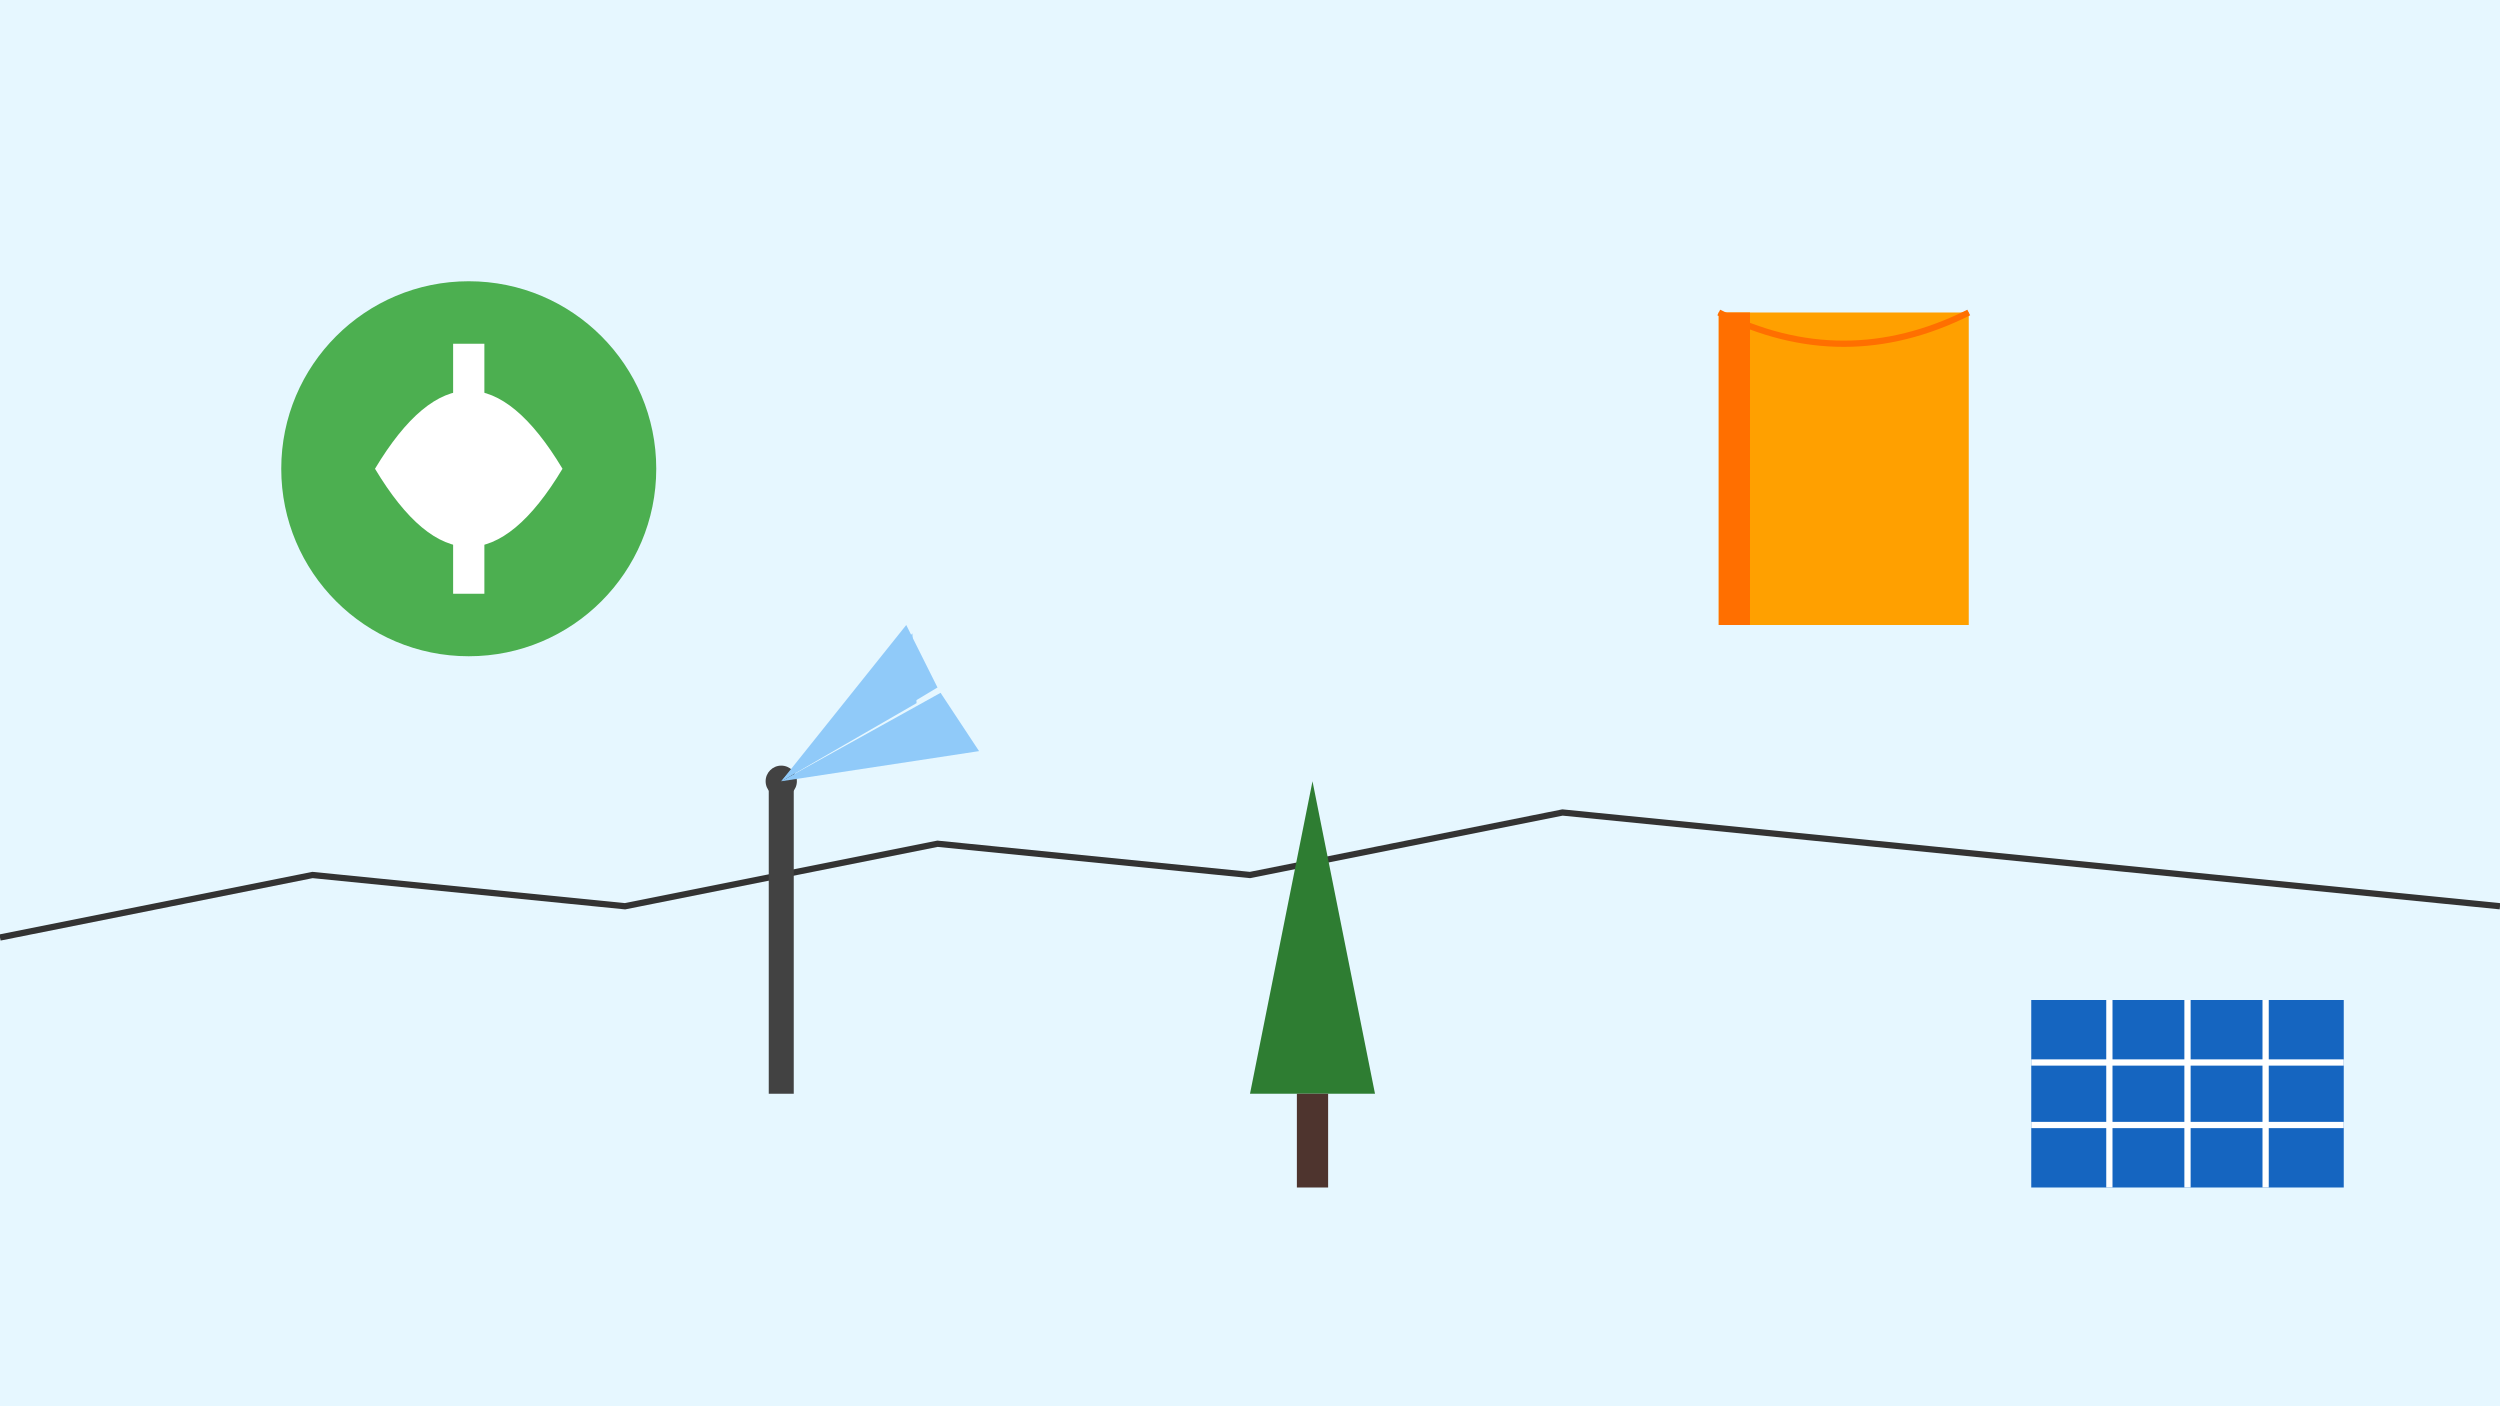 <svg width="800" height="450" viewBox="0 0 800 450" xmlns="http://www.w3.org/2000/svg">
  <rect width="100%" height="100%" fill="#e6f7ff"/>
  
  <!-- 北京天际线 -->
  <path d="M0 300 L100 280 L200 290 L300 270 L400 280 L500 260 L600 270 L700 280 L800 290" fill="none" stroke="#333" stroke-width="2"/>
  
  <!-- 环保标志 -->
  <circle cx="150" cy="150" r="60" fill="#4CAF50"/>
  <path d="M120 150 Q150 100 180 150 Q150 200 120 150" fill="white"/>
  <path d="M150 110 L150 190" fill="none" stroke="white" stroke-width="10"/>
  
  <!-- 书本（代表职称） -->
  <rect x="550" y="100" width="80" height="100" fill="#FFA000"/>
  <rect x="550" y="100" width="10" height="100" fill="#FF6F00"/>
  <path d="M550 100 Q590 120 630 100" fill="none" stroke="#FF6F00" stroke-width="2"/>
  
  <!-- 树木 -->
  <path d="M400 350 L420 250 L440 350 Z" fill="#2E7D32"/>
  <rect x="415" y="350" width="10" height="30" fill="#4E342E"/>
  
  <!-- 太阳能板 -->
  <rect x="650" y="320" width="100" height="60" fill="#1565C0"/>
  <line x1="650" y1="340" x2="750" y2="340" stroke="white" stroke-width="2"/>
  <line x1="650" y1="360" x2="750" y2="360" stroke="white" stroke-width="2"/>
  <line x1="675" y1="320" x2="675" y2="380" stroke="white" stroke-width="2"/>
  <line x1="700" y1="320" x2="700" y2="380" stroke="white" stroke-width="2"/>
  <line x1="725" y1="320" x2="725" y2="380" stroke="white" stroke-width="2"/>
  
  <!-- 风车 -->
  <line x1="250" y1="250" x2="250" y2="350" stroke="#424242" stroke-width="8"/>
  <circle cx="250" cy="250" r="5" fill="#424242"/>
  <path d="M250 250 L300 220 L290 200 Z" fill="#90CAF9"/>
  <path d="M250 250 L200 220 L210 200 Z" fill="#90CAF9" transform="rotate(120 250 250)"/>
  <path d="M250 250 L250 300 L270 310 Z" fill="#90CAF9" transform="rotate(240 250 250)"/>
</svg>
